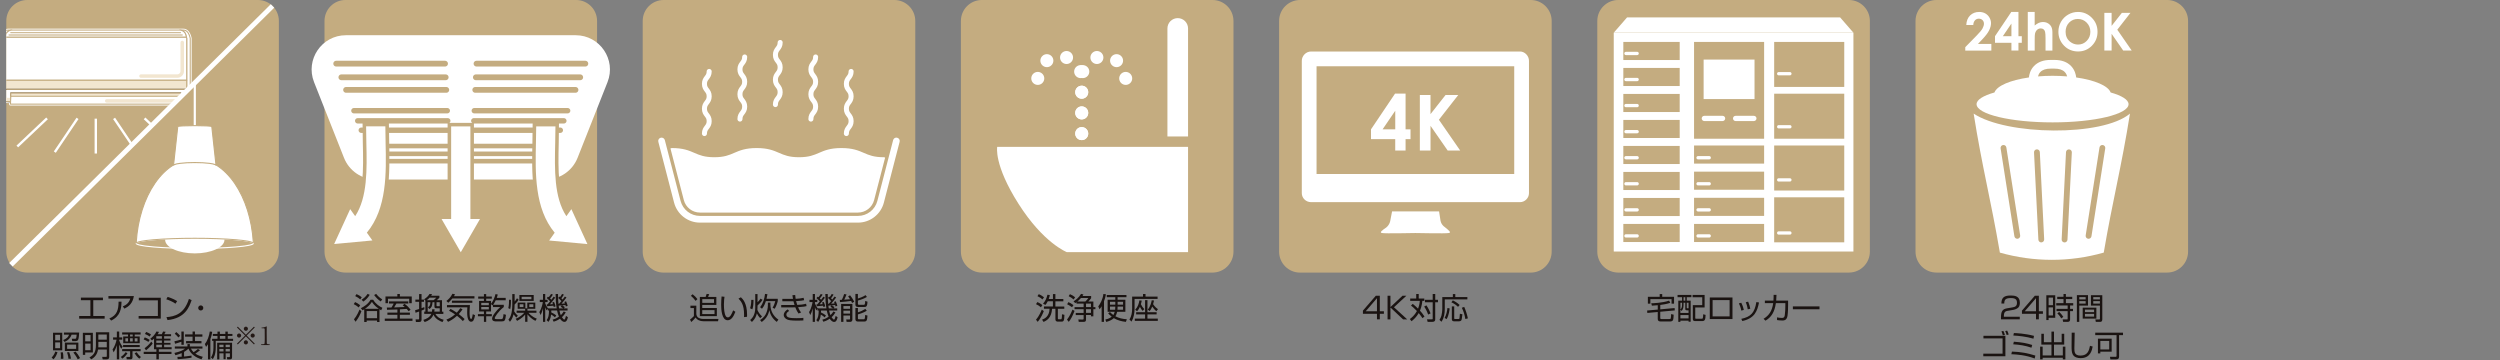 <?xml version="1.0" encoding="UTF-8"?><svg xmlns="http://www.w3.org/2000/svg" xmlns:xlink="http://www.w3.org/1999/xlink" width="1000" height="144" viewBox="0 0 1000 144"><rect x="0" y="0" width="1000" height="144" fill="#808080" stroke="none"/>><defs><clipPath id="clippath"><path d="M109.01,2.38C107.5,.91,105.43,0,103.16,0H10.9C6.27,0,2.51,3.76,2.51,8.39V100.65c0,1.99,.69,3.82,1.85,5.26L109.01,2.38Z" style="fill:none;"/></clipPath></defs><g id="_レイアウト"><g><path d="M41.18,119.04v1.04h-3.87v6.32h4.55v1.06h-10.19v-1.06h4.49v-6.32h-3.8v-1.04h8.84Z" style="fill:#1a1311;"/><path d="M53.55,118.43c-.48,2.97-2.09,4.19-3.75,5.03l-.7-.89c1.44-.6,2.48-1.4,3.01-3.12h-8.74v-1.02h10.18Zm-9.8,8.95c3.12-1.3,3.65-3.56,3.68-6.71h1.18c-.07,2.67-.35,5.71-4.15,7.57l-.71-.86Z" style="fill:#1a1311;"/><path d="M64.31,119.09v8.35h-8.86v-1.04h7.7v-6.26h-7.63v-1.04h8.79Z" style="fill:#1a1311;"/><path d="M70.19,121.48c-.98-.77-2.81-1.51-3.68-1.76l.54-.96c.2,.06,2.17,.62,3.81,1.68l-.67,1.04Zm-3.62,5.37c3.38-.24,7.12-1.27,9-7.29l1.08,.48c-.96,2.76-2.52,7.24-9.65,8l-.42-1.19Z" style="fill:#1a1311;"/><path d="M81.32,123.18c0,.58-.47,1.02-1.02,1.02s-1.02-.46-1.02-1.02,.46-1.02,1.02-1.02,1.02,.44,1.02,1.02Z" style="fill:#1a1311;"/><path d="M20.65,143.01c.59-.61,1.12-1.31,1.46-2.4l.89,.28c-.4,1.2-.85,2.06-1.61,2.84l-.74-.72Zm4.25-9.92v7.05h-3.69v-7.05h3.69Zm-.88,.84h-1.94v2.21h1.94v-2.21Zm0,3.03h-1.94v2.31h1.94v-2.31Zm.29,6.57c.04-.29,.06-.49,.06-.96,0-.22,0-.82-.11-1.64h.9c.11,.65,.19,1.44,.19,2.1,0,.22-.01,.36-.02,.5h-1.02Zm1.28-10.52h6.08c-.02,.54-.13,2.47-.46,2.99-.22,.32-.59,.44-.94,.44h-1.37l-.18-.95,1.32,.02c.28,0,.4-.14,.43-.26,.08-.26,.14-.74,.19-1.38h-2.04c-.42,1.32-1.43,2.34-2.81,2.91l-.53-.78c1.64-.61,2.1-1.44,2.34-2.14h-2.05v-.86Zm5.76,7.39h-5.41v-3.36h5.41v3.36Zm-3.95,3.13c-.12-1.19-.47-2.23-.58-2.58l.86-.1c.35,.88,.61,1.83,.74,2.61l-1.03,.06Zm3.05-5.68h-3.6v1.71h3.6v-1.71Zm.64,5.89c-.49-1.08-1.39-2.29-1.75-2.74l.89-.38c.6,.66,1.38,1.77,1.79,2.6l-.92,.52Z" style="fill:#1a1311;"/><path d="M37.15,140.99h-3.07v.96h-.94v-8.84h4.01v7.88Zm-.92-6.97h-2.15v2.51h2.15v-2.51Zm0,3.41h-2.15v2.64h2.15v-2.64Zm2.99,2.41c-.2,1.15-.72,2.76-2.72,3.91l-.71-.78c1.86-1.03,2.57-2.33,2.57-4.94v-5.12h5.33v9.83c0,.67-.3,1.01-1.04,1.01h-1.57l-.22-1h1.5c.24,.01,.36-.01,.36-.34v-2.58h-3.49Zm3.49-3.09h-3.37v1.3c0,.12,0,.49-.02,.89h3.39v-2.18Zm0-2.93h-3.37v2.04h3.37v-2.04Z" style="fill:#1a1311;"/><path d="M48.51,139.51c-.28-.43-.5-.84-.83-1.69v5.92h-.95v-5.64c-.49,1.57-.95,2.32-1.28,2.84l-.44-1.12c.82-1.18,1.33-2.53,1.62-3.95h-1.4v-.9h1.51v-2.36h.95v2.36h1.2v.9h-1.2v.3c.55,1.55,1.1,2.18,1.36,2.47l-.53,.85Zm-.18,3.26c.85-.56,1.56-1.31,1.88-1.88l.79,.37c-.55,.98-1.4,1.74-2.07,2.2l-.6-.68Zm7.92-9.81v.84h-2.36v.78h2v2.7h-6.61v-2.7h1.93v-.78h-2.35v-.84h7.39Zm0,6.66v.86h-3.25v2.43c0,.22,0,.83-.83,.83h-1.49l-.13-.97,1.19,.02c.31,.01,.31-.2,.31-.3v-2.01h-3.19v-.86h7.39Zm-.36-1.63v.83h-6.66v-.83h6.66Zm-4.68-2.67h-1.06v1.26h1.06v-1.26Zm1.88-1.51h-1.07v.78h1.07v-.78Zm0,1.51h-1.07v1.26h1.07v-1.26Zm1.57,5.58c.31,.47,.97,1.32,1.72,1.91l-.67,.68c-1.02-.8-1.68-1.88-1.87-2.19l.83-.4Zm.35-5.58h-1.13v1.26h1.13v-1.26Z" style="fill:#1a1311;"/><path d="M59.38,136.76c-.68-.46-1.35-.76-1.92-.98l.44-.83c.53,.19,1.24,.49,1.99,1.01l-.52,.8Zm5.35-3.07c.14-.26,.38-.79,.49-1.08l1.04,.11c-.16,.35-.34,.68-.53,.97h2.7v.79h-2.78v.98h2.55v.74h-2.55v.94h2.55v.73h-2.55v1.02h3v.82h-5.12v1.01h5.06v.89h-5.06v2.11h-.98v-2.11h-5.07v-.89h5.07v-1.01h-.94v-4.25c-.34,.31-.58,.5-.83,.71l-.67-.68c.66-.5,1.86-1.51,2.44-2.88l1.03,.13c-.11,.25-.18,.46-.5,.95h1.66Zm-3.66,3.72c-.49,.72-1.59,1.91-2.65,2.71l-.59-.8c.49-.38,1.71-1.37,2.7-2.67l.54,.77Zm-1.19-2.79c-.62-.44-1.07-.68-1.9-1.03l.49-.82c.76,.29,1.3,.58,1.92,1l-.52,.85Zm4.88-.13h-2.24v.98h2.24v-.98Zm0,1.73h-2.24v.94h2.24v-.94Zm0,1.67h-2.24v1.02h2.24v-1.02Z" style="fill:#1a1311;"/><path d="M80.6,143.72c-2.28-.67-4.32-2.09-5.23-4.27-.2,.22-.71,.71-1.75,1.31v1.85c.19-.01,1.34-.11,2.99-.37v.85c-1.99,.31-3.06,.42-5.53,.6l-.13-.94c.54-.01,.95-.02,1.72-.07v-1.44c-1.13,.49-1.97,.72-2.51,.85l-.4-.92c2.29-.52,3.26-.97,4.27-1.73h-4.11v-.85h5.06v-.95h.96v.95h5.04v.85h-4.64c.43,.74,.82,1.16,1.1,1.45,.68-.43,1.13-.79,1.73-1.3l.85,.5c-.54,.48-1.63,1.21-1.88,1.38,1.09,.76,2.53,1.14,2.97,1.26l-.5,.98Zm-8.04-11.11h.95v5.3h-.95v-1.21c-.85,.32-2.05,.67-2.54,.8l-.25-.98c.85-.17,2.29-.58,2.79-.74v-3.17Zm-1.18,2.39c-.61-.79-1.21-1.27-1.48-1.49l.59-.7c.67,.53,1.01,.85,1.56,1.5l-.67,.68Zm6.61-2.39v1.15h2.97v.9h-2.97v1.77h2.6v.89h-6.16v-.89h2.6v-1.77h-3v-.9h3v-1.15h.96Z" style="fill:#1a1311;"/><path d="M84.15,143.75h-.96v-6.06c-.37,.61-.53,.78-.77,1.05l-.49-1.15c1.09-1.21,1.75-3.38,1.98-4.99l.97,.12c-.06,.47-.18,1.39-.73,2.91v8.11Zm3.8-11.12v.95h2.19v-.95h.97v.95h1.86v.8h-1.86v1.14h2.13v.82h-6.94v2.61c0,2.97-.86,4.26-1.19,4.73l-.73-.72c.6-.85,1-1.99,1-3.93v-2.69h-.54v-.82h2.15v-1.14h-1.85v-.8h1.85v-.95h.96Zm4.88,10.27c0,.54-.22,.85-.91,.85h-1.03l-.14-.9h.85c.18,.01,.36,.02,.36-.32v-1.21h-1.7v2.36h-.84v-2.36h-1.67v2.43h-.88v-6.66h5.96v5.8Zm-3.42-5.01h-1.67v.97h1.67v-.97Zm0,1.69h-1.67v1.01h1.67v-1.01Zm.73-5.19h-2.19v1.14h2.19v-1.14Zm1.8,3.5h-1.69v.97h1.69v-.97Zm0,1.69h-1.69v1.01h1.69v-1.01Z" style="fill:#1a1311;"/></g><g><path d="M287.39,127.56l-.18,.94h-5.86c-.66,0-1.3-.13-1.88-.41-.73-.35-1.03-.8-1.24-1.09-.47,.65-1.18,1.35-1.72,1.81l-.5-.98c.4-.3,1.16-.94,1.55-1.39v-3.21h-1.39v-.95h2.36v3.37c.1,.72,.4,1.26,1.02,1.55,.4,.18,1.01,.37,1.63,.37h6.21Zm-9.15-7.21c-.64-.86-1.07-1.32-1.88-2.03l.68-.62c.73,.54,1.52,1.35,1.94,1.95l-.74,.7Zm4.01-1.57c.13-.3,.29-.85,.41-1.22l1.04,.12c-.11,.28-.37,.92-.48,1.1h3.32v3.2h-5.64v1.21h5.84v3.27h-6.8v-7.69h2.3Zm3.36,.88h-4.7v1.49h4.7v-1.49Zm.2,4.39h-4.91v1.57h4.91v-1.57Z" style="fill:#1a1311;"/><path d="M289.8,118.71c-.08,.58-.23,1.57-.23,3.03,0,1.82,.14,3.75,.79,4.79,.12,.2,.42,.42,.8,.42,.9,0,1.57-1.42,2.1-2.81l.89,.58c-.73,1.96-1.7,3.38-3.09,3.38-2.35,0-2.6-4.22-2.6-6.21,0-1.24,.1-2.48,.17-3.3l1.18,.12Zm7.81,8.13c.01-.28,.02-.55,.02-.94,0-4.07-1.18-5.33-2.23-6.46l.96-.53c.71,.66,2.47,2.29,2.47,7.04,0,.32-.01,.54-.02,.77l-1.2,.12Z" style="fill:#1a1311;"/><path d="M300.04,123.31c.47-1.31,.47-3.11,.47-3.37l.89,.02c.01,1.37-.08,2.79-.47,3.78l-.89-.43Zm.01,4.69c.61-.52,2.05-1.76,2.05-4.91v-5.46h.91v3.27c.64-.62,.74-.78,1.19-1.45l.82,.47c-.58,.92-1.5,1.82-2,2.27,.01,.65,0,1.13-.06,1.78,.42,.98,1.04,1.87,1.85,2.58l-.73,.72c-.6-.67-.96-1.14-1.34-1.92-.29,1.14-.67,2.21-1.97,3.44l-.71-.79Zm3.98,.02c.48-.31,1.62-1.07,2.24-2.3,.59-1.15,.88-2.34,.88-3.62v-1.07h1.01v.85c0,2.4,1.19,4.65,3.2,5.96l-.65,.92c-1.8-1.34-2.55-2.89-3.01-4.68-.32,2.22-1.77,3.84-3,4.72l-.67-.79Zm.01-5.16c1.19-1.45,1.79-3.5,1.97-5.29l.97,.1c-.07,.43-.17,1.01-.37,1.86h4.5v.92c-.2,.88-.66,2.17-1.24,3.06l-.84-.44c.52-.76,.92-1.9,1.09-2.62h-3.78c-.2,.65-.62,1.96-1.54,3.05l-.77-.64Z" style="fill:#1a1311;"/><path d="M318.08,118.02c.02,.4,.05,.79,.17,1.51,1.13-.07,2.07-.13,3.2-.41l.19,.96c-.7,.16-1.18,.25-3.21,.37,.07,.29,.24,.91,.46,1.51,1.19-.04,2.39-.16,3.54-.47l.2,.96c-.42,.11-1.18,.3-3.39,.43,.55,1.33,.97,1.82,1.21,2.11l-1.04,.43c-.29-.42-.73-1.07-1.28-2.48-.58,.02-1.27,.02-1.86,.02h-3.79v-.97l3.83,.02c.86,0,.89,0,1.5-.01-.01-.04-.19-.58-.43-1.5-.19,0-1.03,.02-1.2,.02h-3.25v-.96h3.2c.3,.01,.49,.01,1.06,0-.13-.68-.17-1.06-.22-1.48l1.13-.08Zm-2.43,6.39c-.34,.18-1.1,.61-1.1,1.44,0,1.26,1.56,1.42,4.13,1.42,1.51,0,2.17-.07,2.67-.13v1.04c-.59,.05-1.08,.07-2.24,.07-2.91,0-3.6-.22-4.1-.4-.79-.29-1.51-.98-1.51-1.83,0-.97,.65-1.76,1.61-2.28l.55,.67Z" style="fill:#1a1311;"/><path d="M331.67,118.62c.14,.12,.18,.16,.24,.2,.52-.74,.66-1.01,.79-1.25l.73,.29c-.35,.6-.83,1.22-1.01,1.45,.13,.13,.36,.36,.49,.52,.68-.89,.74-.97,.9-1.21l.65,.35c-.59,.83-1.1,1.49-2,2.51,.95-.06,1.01-.06,1.39-.1-.08-.26-.14-.41-.23-.61l.68-.26c.36,.77,.58,1.58,.64,1.79l-.74,.31c-.06-.31-.1-.43-.14-.6-.26,.04-1.25,.13-1.34,.14,.07,.04,.71,.4,1.09,.68l-.43,.53h1.51v.84h-3.25c.19,1.07,.44,1.58,.55,1.85,.67-.62,.88-1.02,1.16-1.47l.83,.38c-.38,.64-.82,1.28-1.54,1.92,.41,.66,.76,.95,.94,.95,.24,0,.41-.32,.7-1.49l.77,.59c-.32,1.24-.65,1.84-1.42,1.84-.85,0-1.55-.98-1.74-1.28-1.15,.77-2.05,1.06-2.55,1.21l-.41-.83c.49-.13,1.37-.36,2.52-1.19-.4-.91-.58-1.67-.74-2.47h-2.3c0,.28-.01,.32-.02,.77,.85,.37,1.39,.72,2,1.21l-.53,.77c-.65-.65-1.4-1.05-1.54-1.13-.17,1.62-.62,2.34-1.08,2.94l-.71-.7c.73-1,.92-1.87,.95-3.86h-.49v-.72l-.46,.67c-.17-.3-.36-.65-.56-1.24v5.83h-.89v-5.45c-.29,1.39-.77,2.31-.97,2.72l-.5-1.18c1.04-1.66,1.34-3.6,1.4-4.01h-1.22v-.91h1.3v-2.33h.89v2.33h.95v.91h-.95v.54c.38,.97,.77,1.52,1.1,1.97h-.01s3.49,.01,3.49,.01c-.31-1.96-.42-3.78-.43-5.76h.96c-.01,1.85,.14,3.48,.19,3.92h.25c.3-.31,.73-.85,.91-1.07-.14-.18-.61-.72-1.26-1.26l.5-.58Zm-2.19,2.11c.41,.88,.55,1.5,.62,1.82l-.73,.26c-.05-.24-.07-.35-.12-.53-.42,.05-2.45,.2-2.55,.22l-.11-.75c.2,0,.26,0,.34-.01,.16-.17,.43-.48,1.01-1.2-.16-.17-.7-.75-1.37-1.31l.52-.56c.14,.11,.18,.13,.29,.22,.48-.56,.65-.83,.94-1.31l.73,.28c-.46,.72-.78,1.12-1.14,1.51,.19,.19,.37,.37,.52,.55,.6-.76,.73-.98,.91-1.26l.64,.41c-.6,.84-1.63,2.12-2.11,2.65,.42-.01,.72-.02,1.2-.06-.11-.35-.17-.48-.25-.66l.68-.26Zm3.12,1.43c-.44,.04-.82,.06-1.26,.1,.04,.3,.11,.78,.16,1.1h1.72c-.14-.1-.64-.42-1.04-.64l.43-.56Z" style="fill:#1a1311;"/><path d="M338.61,117.77c-.38,1-.55,1.37-.91,2.1,.38-.01,1.5-.08,2.33-.17-.37-.62-.55-.86-.77-1.15l.76-.44c.88,1.03,1.52,2.29,1.68,2.59l-.85,.48c-.13-.29-.23-.49-.41-.8-.89,.14-3.17,.37-4.44,.46l-.08-.9c.12,0,.7-.01,.82-.01,.38-.79,.72-1.56,.92-2.32l.96,.17Zm2.35,3.8v6.26c0,.79-.6,.92-.9,.92h-1.42l-.16-.97,1.26,.02c.22,0,.28-.1,.28-.25v-1.33h-2.65v2.53h-.92v-7.18h4.51Zm-.94,.86h-2.65v1.08h2.65v-1.08Zm0,1.85h-2.65v1.15h2.65v-1.15Zm3.15-4.86c.8-.24,2.18-.77,3.05-1.37l.55,.73c-1.09,.66-2.49,1.16-3.6,1.43v1.35c0,.25,.11,.36,.37,.36h1.94c.36,0,.56-.01,.6-1.54l.92,.29c-.07,1.57-.28,2.12-1.21,2.12h-2.57c-.2,0-1.06,0-1.06-.96v-4.25h1v1.82Zm0,3.77v1.75c1.28-.41,2.06-.82,2.95-1.39l.59,.76c-1.36,.85-3.31,1.39-3.54,1.45v1.52c0,.32,.08,.43,.43,.43h1.88c.38,0,.49-.05,.6-1.73l.92,.25c-.16,1.88-.25,2.39-1.39,2.39h-2.39c-.26,0-1.06,0-1.06-1.02v-4.41h1Z" style="fill:#1a1311;"/></g><g><path d="M111.55,100.65c0,4.63-3.76,8.39-8.39,8.39H10.9c-4.63,0-8.38-3.75-8.38-8.39V8.39C2.51,3.76,6.27,0,10.9,0H103.16c4.63,0,8.39,3.75,8.39,8.38V100.65Z" style="fill:#c4ac80;"/><g><rect x="77.48" y="33.22" width=".87" height="17.05" style="fill:#fff;"/><path d="M77.91,95.3c-12.94,0-23.44,.91-23.44,2.04s10.5,2.04,23.44,2.04,23.45-.91,23.45-2.04-10.5-2.04-23.45-2.04" style="fill:#c4ac80;"/><path d="M77.91,99.59c-6.27,0-12.16-.21-16.59-.6-2.16-.18-3.86-.41-5.05-.65-1.41-.29-2.01-.59-2.01-1.01s.6-.71,2.01-1.01c1.19-.24,2.89-.46,5.05-.65,4.43-.38,10.33-.59,16.59-.59s12.16,.21,16.59,.59c2.16,.19,3.87,.41,5.05,.65,1.42,.29,2.02,.59,2.02,1.01s-.6,.72-2.02,1.01c-1.18,.25-2.89,.47-5.05,.65-4.43,.39-10.32,.6-16.59,.6m-23.22-2.26c.06,.09,.67,.72,6.92,1.25,4.39,.37,10.18,.57,16.3,.57s11.91-.2,16.3-.57c6.25-.53,6.87-1.16,6.92-1.25-.06-.08-.67-.71-6.92-1.24-4.39-.37-10.18-.57-16.3-.57s-11.91,.2-16.3,.57c-6.26,.53-6.87,1.16-6.92,1.24" style="fill:#fff;"/><path d="M89.79,95.91c0,3.01-5.32,5.45-11.87,5.45s-11.87-2.44-11.87-5.45,5.32-5.45,11.87-5.45,11.87,2.44,11.87,5.45" style="fill:#fff;"/><path d="M77.91,95.3c12.95,0,23.45,.91,23.45,2.04-.51-9.49-3.29-17.95-7.49-24.05-4.19-6.1-9.8-9.82-15.96-9.82s-11.77,3.72-15.96,9.82c-4.19,6.1-6.97,14.57-7.48,24.05,0-1.12,10.5-2.04,23.44-2.04" style="fill:#fff;"/><path d="M101.14,97.35h0c-.03-.06-.48-.71-6.93-1.26-4.39-.37-10.18-.57-16.3-.57s-11.91,.2-16.3,.57c-6.44,.54-6.9,1.2-6.93,1.25h0s-.44,0-.44,0c0,0,0-.02,0-.04,.5-9.24,3.17-17.82,7.52-24.14,4.4-6.4,10.13-9.92,16.14-9.92s11.74,3.52,16.14,9.92c4.35,6.32,7.02,14.9,7.52,24.14v.04h-.43Zm-23.23-2.25c6.23,0,12.09,.21,16.52,.59,4.29,.37,5.99,.79,6.67,1.12-.56-8.96-3.19-17.25-7.41-23.39-4.32-6.28-9.92-9.73-15.78-9.73s-11.47,3.46-15.78,9.73c-4.22,6.13-6.85,14.42-7.41,23.39,.68-.34,2.38-.76,6.67-1.12,4.42-.38,10.29-.59,16.52-.59" style="fill:#c4ac80;"/><path d="M84.72,50.62c0-.2-3.05-.36-6.81-.36s-6.81,.16-6.81,.36l-1.7,15.57c0-.64,3.81-1.17,8.51-1.17s8.51,.53,8.51,1.17l-1.7-15.57Z" style="fill:#fff;"/><path d="M86.2,66.21h0c-.03-.05-.33-.38-2.49-.66-1.57-.2-3.63-.31-5.8-.31s-4.22,.11-5.8,.31c-2.16,.28-2.46,.61-2.49,.65h0s-.43-.01-.43-.01c0-.02,0-.05,0-.07l1.7-15.51c.01-.23,.3-.29,.73-.34,.35-.04,.85-.08,1.48-.12,1.29-.07,3-.11,4.82-.11s3.54,.04,4.83,.11c.63,.03,1.13,.07,1.47,.12,.43,.05,.72,.1,.73,.34l1.7,15.51s0,.05,0,.07l-.44,.02Zm-8.29-1.41c2.24,0,4.35,.12,5.96,.33,1.22,.16,1.9,.34,2.27,.51l-1.63-14.89c-.47-.12-2.72-.28-6.6-.28s-6.14,.16-6.6,.28l-1.63,14.89c.38-.17,1.05-.35,2.27-.51,1.6-.22,3.72-.33,5.96-.33" style="fill:#c4ac80;"/></g><g style="clip-path:url(#clippath);"><g><path d="M73.32,12.03H3.33c-1.34,0-2.28,1.09-2.77,3.27v20.47l.18,2.97c.38,1.81,1.56,1.94,2.8,1.94h.7l-.04,.98H72.59l-.08-.98h.6c1.24,0,2.43-.13,2.8-1.94l.19-2.97V15.3c-.49-2.18-1.43-3.27-2.77-3.27Z" style="fill:none; stroke:#fff; stroke-linecap:round; stroke-linejoin:round; stroke-width:1.12px;"/><path d="M76.09,15.3c-.49-2.18-1.43-3.27-2.77-3.27h-1.4c1.09,0,2.18,.87,2.41,1.93l.21,.94,.03,.12c.07,.07,.12,.17,.12,.28v20.47h1.4V15.3Z" style="fill:#fff;"/><path d="M76.09,15.3c-.49-2.18-1.43-3.27-2.77-3.27h-1.4c1.09,0,2.18,.87,2.41,1.93l.21,.94,.03,.12c.07,.07,.12,.17,.12,.28v20.47h1.4V15.3Z" style="fill:none; stroke:#c4ac80; stroke-linecap:round; stroke-linejoin:round; stroke-width:.42px;"/><path d="M.56,15.3v20.47H1.96V15.3c0-.11,.04-.21,.12-.28l.03-.12,.21-.94c.24-1.06,1.32-1.93,2.41-1.93h-1.4c-1.34,0-2.28,1.09-2.77,3.27" style="fill:#f0f0f0;"/><path d="M.56,15.3v20.47H1.96V15.3c0-.11,.04-.21,.12-.28l.03-.12,.21-.94c.24-1.06,1.32-1.93,2.41-1.93h-1.4c-1.34,0-2.28,1.09-2.77,3.27Z" style="fill:none; stroke:#c4ac80; stroke-linecap:round; stroke-linejoin:round; stroke-width:.42px;"/><path d="M4.33,37.24v3.34c.2,.06,.4,.09,.61,.09H71.7c.2,0,.4-.03,.61-.09v-3.34H4.33Z" style="fill:none; stroke:#1a1311; stroke-linecap:round; stroke-linejoin:round; stroke-width:.42px;"/><path d="M2.31,13.96l-.21,.94H74.54l-.21-.94c-.23-1.06-1.32-1.93-2.41-1.93H4.72c-1.09,0-2.18,.87-2.41,1.93" style="fill:#fff;"/><path d="M2.31,13.96l-.21,.94H74.54l-.21-.94c-.23-1.06-1.32-1.93-2.41-1.93H4.72c-1.09,0-2.18,.87-2.41,1.93Z" style="fill:none; stroke:#c4ac80; stroke-linecap:round; stroke-linejoin:round; stroke-width:.42px;"/><path d="M74.57,15.02l-.03-.11H2.1l-.03,.11c-.07,.07-.11,.17-.11,.28v16.81H74.69V15.3c0-.11-.05-.21-.12-.28" style="fill:#fff;"/><path d="M74.57,15.02l-.03-.11H2.1l-.03,.11c-.07,.07-.11,.17-.11,.28v16.81H74.69V15.3c0-.11-.05-.21-.12-.28Z" style="fill:none; stroke:#c4ac80; stroke-linecap:round; stroke-linejoin:round; stroke-width:.42px;"/><polygon points="1.96 35.76 1.96 35.76 74.69 35.76 74.69 32.11 1.96 32.11 1.96 35.76" style="fill:#f2e6d0;"/><polygon points="1.96 35.76 1.96 35.76 74.69 35.76 74.69 32.11 1.96 32.11 1.96 35.76" style="fill:none; stroke:#c4ac80; stroke-linecap:round; stroke-linejoin:round; stroke-width:.42px;"/><path d="M74.69,35.76H.56l.18,2.97c.38,1.81,1.56,1.94,2.8,1.94h.79v-3.44H72.31v3.44h.79c1.24,0,2.43-.13,2.8-1.94l.19-2.97h-1.4Z" style="fill:#fff;"/><path d="M74.69,35.76H.56l.18,2.97c.38,1.81,1.56,1.94,2.8,1.94h.79v-3.44H72.31v3.44h.79c1.24,0,2.43-.13,2.8-1.94l.19-2.97h-1.4Z" style="fill:none; stroke:#1a1311; stroke-linecap:round; stroke-linejoin:round; stroke-width:.42px;"/><path d="M75.9,37.2c-.37,1.82-1.55,1.94-2.8,1.94h-.79v1.54h.79c1.24,0,2.43-.13,2.8-1.94l.19-2.97h-.1l-.09,1.43Z" style="fill:#cecfcf;"/><path d="M.74,37.2l-.09-1.43h-.1l.18,2.97c.37,1.81,1.56,1.94,2.8,1.94h.79v-1.54h-.79c-1.24,0-2.42-.13-2.8-1.94" style="fill:#f2e6d0;"/><path d="M74.69,35.76H.56l.18,2.97c.38,1.81,1.56,1.94,2.8,1.94h.79v-3.44H72.31v3.44h.79c1.24,0,2.43-.13,2.8-1.94l.19-2.97h-1.4Z" style="fill:none; stroke:#c4ac80; stroke-linecap:round; stroke-linejoin:round; stroke-width:.42px;"/><rect x="4.33" y="37.24" width="67.98" height="3.44" style="fill:#f2e6d0;"/><rect x="4.33" y="37.24" width="67.98" height="3.44" style="fill:none; stroke:#c4ac80; stroke-linecap:round; stroke-linejoin:round; stroke-width:.42px;"/><polygon points="4.33 38.5 4.19 41.66 72.59 41.66 72.31 38.5 4.33 38.5" style="fill:#fff;"/><polygon points="4.33 38.5 4.19 41.66 72.59 41.66 72.31 38.5 4.33 38.5" style="fill:none; stroke:#c4ac80; stroke-linecap:round; stroke-linejoin:round; stroke-width:.42px;"/><line x1="38.32" y1="47.47" x2="38.32" y2="61.41" style="fill:none; stroke:#fff; stroke-width:.96px;"/><line x1="4.3" y1="13.08" x2="72.21" y2="13.08" style="fill:none; stroke:#c4ac80; stroke-linecap:round; stroke-linejoin:round; stroke-width:.42px;"/><line x1="3.6" y1="13.99" x2="72.9" y2="13.99" style="fill:none; stroke:#c4ac80; stroke-linecap:round; stroke-linejoin:round; stroke-width:.42px;"/><path d="M56.4,30.43h14.52c1.09,0,1.98-.89,1.98-1.98v-11.45" style="fill:none; stroke:#f2e6d0; stroke-linecap:round; stroke-linejoin:round; stroke-width:1.4px;"/><line x1="42.69" y1="40.36" x2="70.66" y2="40.36" style="fill:none; stroke:#f2e6d0; stroke-linecap:round; stroke-linejoin:round; stroke-width:1.4px;"/><line x1="18.81" y1="47.35" x2="6.92" y2="58.59" style="fill:none; stroke:#fff; stroke-width:.96px;"/><line x1="31.01" y1="47.35" x2="21.92" y2="60.85" style="fill:none; stroke:#fff; stroke-width:.96px;"/><line x1="45.63" y1="47.35" x2="54.72" y2="60.85" style="fill:none; stroke:#fff; stroke-width:.96px;"/><line x1="57.83" y1="47.35" x2="69.72" y2="58.59" style="fill:none; stroke:#fff; stroke-width:.96px;"/></g></g><line x1="4.37" y1="105.91" x2="109.01" y2="2.38" style="fill:none; stroke:#fff; stroke-miterlimit:10; stroke-width:1.96px;"/></g><g><path d="M95.11,137.78l-.32-.32,3.25-3.24-3.25-3.24,.32-.32,3.24,3.25,3.24-3.25,.32,.32-3.25,3.24,3.25,3.24-.32,.32-3.24-3.25-3.24,3.25Zm1.35-3.56c0,.45-.37,.83-.83,.83s-.84-.37-.84-.83,.38-.83,.84-.83,.83,.38,.83,.83Zm2.72-2.72c0,.44-.36,.83-.83,.83s-.83-.38-.83-.83,.38-.84,.83-.84,.83,.38,.83,.84Zm0,5.44c0,.45-.36,.84-.83,.84s-.83-.38-.83-.84,.38-.83,.83-.83,.83,.38,.83,.83Zm2.73-2.72c0,.45-.37,.83-.84,.83s-.83-.37-.83-.83,.38-.83,.83-.83,.84,.38,.84,.83Z" style="fill:#231815;"/><path d="M104.63,138.02c-.22,0-.23-.13-.23-.16,0-.16,.15-.16,.51-.16,.54,0,.8-.03,.92-.31,.07-.17,.07-1.93,.07-2.28,0-.48-.02-2.81-.02-3.34,0-.47-.14-.47-.98-.47-.24,0-.34,0-.34-.13s.1-.14,.41-.16c.24-.01,.74-.11,1.13-.25,.07-.02,.41-.22,.49-.22,.11,0,.11,.03,.11,.48,0,.27-.02,1.56-.02,1.86,0,.46,.01,4.3,.04,4.41,.07,.29,.21,.41,.95,.41,.09,0,.24,0,.24,.18,0,.14-.16,.14-.25,.14h-3.03Z" style="fill:#231815;"/></g><g><path d="M366.11,100.65c0,4.63-3.76,8.39-8.39,8.39h-92.26c-4.63,0-8.38-3.75-8.38-8.39V8.39C257.08,3.75,260.83,0,265.46,0h92.26c4.63,0,8.39,3.75,8.39,8.38V100.65Z" style="fill:#c4ac80;"/><g><g><path d="M354.81,64.19c0-.72-.58-1.3-1.3-1.3-3.97,0-5.91-.84-7.96-1.73-2.2-.95-4.48-1.94-8.99-1.94s-6.78,.99-8.99,1.94c-2.05,.89-3.99,1.73-7.96,1.73s-5.9-.84-7.96-1.73c-2.2-.95-4.48-1.94-8.99-1.94s-6.78,.99-8.99,1.94c-2.05,.89-3.99,1.73-7.95,1.73s-5.9-.84-7.95-1.73c-2.2-.95-4.48-1.94-8.98-1.94-.25,0-.49,.08-.69,.2-.51,.19-.81,.72-.67,1.26l5.05,19.44c.98,3.79,4.4,6.43,8.31,6.43h61.57c3.91,0,7.33-2.64,8.31-6.43l3.99-15.36c.09-.17,.14-.37,.14-.58Z" style="fill:#fff;"/><g><path d="M280,89.74c-5.19,0-9.72-3.51-11.02-8.53l-6.3-24.31c-.14-.52-.06-1.06,.21-1.52s.71-.79,1.23-.93c.17-.04,.34-.06,.51-.06,.92,0,1.72,.62,1.95,1.51l6.3,24.31c.84,3.25,3.77,5.51,7.12,5.51h63.18c3.35,0,6.28-2.27,7.12-5.51l6.3-24.31c.23-.89,1.03-1.51,1.94-1.51,.17,0,.35,.02,.51,.07,1.07,.28,1.72,1.38,1.44,2.45l-6.3,24.31c-1.3,5.02-5.83,8.53-11.02,8.53h-63.18Z" style="fill:#fff;"/><path d="M358.55,55.05c.11,0,.23,.01,.34,.04,.72,.19,1.15,.92,.96,1.63l-6.3,24.31c-1.22,4.72-5.49,8.02-10.37,8.02h-63.18c-4.88,0-9.14-3.3-10.37-8.02l-6.3-24.31c-.19-.72,.24-1.45,.96-1.63,.11-.03,.23-.04,.34-.04,.6,0,1.14,.4,1.3,1l6.3,24.31c.92,3.54,4.11,6.01,7.77,6.01h63.18c3.66,0,6.85-2.47,7.77-6.01l6.3-24.31c.16-.6,.7-1.01,1.29-1.01m0-1.34h0c-1.22,0-2.29,.83-2.59,2.01l-6.3,24.31c-.76,2.95-3.43,5.01-6.47,5.01h-63.18c-3.05,0-5.71-2.06-6.47-5.01l-6.3-24.31c-.31-1.18-1.38-2.01-2.6-2.01-.23,0-.45,.03-.67,.08-1.43,.37-2.3,1.84-1.93,3.27l6.3,24.31c1.38,5.32,6.17,9.03,11.67,9.03h63.18c5.49,0,10.29-3.71,11.67-9.03l6.3-24.31c.37-1.43-.49-2.9-1.92-3.27-.22-.06-.45-.09-.68-.09h0Z" style="fill:#c4ac80;"/></g></g><g><path d="M281.78,53.42c0-2.48,1.89-2.48,1.89-4.97s-1.89-2.48-1.89-4.96,1.89-2.48,1.89-4.97-1.89-2.49-1.89-4.97,1.89-2.49,1.89-4.97" style="fill:none; stroke:#fff; stroke-linecap:round; stroke-linejoin:round; stroke-width:2.01px;"/><path d="M295.98,47.63c0-2.48,1.89-2.48,1.89-4.97s-1.89-2.48-1.89-4.96,1.89-2.48,1.89-4.97-1.89-2.49-1.89-4.97,1.89-2.49,1.89-4.97" style="fill:none; stroke:#fff; stroke-linecap:round; stroke-linejoin:round; stroke-width:2.01px;"/><path d="M310.17,41.83c0-2.48,1.89-2.48,1.89-4.97s-1.89-2.48-1.89-4.96,1.89-2.48,1.89-4.97-1.89-2.49-1.89-4.97,1.89-2.49,1.89-4.97" style="fill:none; stroke:#fff; stroke-linecap:round; stroke-linejoin:round; stroke-width:2.01px;"/><path d="M324.36,47.63c0-2.48,1.89-2.48,1.89-4.97s-1.89-2.48-1.89-4.96,1.89-2.48,1.89-4.97-1.89-2.49-1.89-4.97,1.89-2.49,1.89-4.97" style="fill:none; stroke:#fff; stroke-linecap:round; stroke-linejoin:round; stroke-width:2.01px;"/><path d="M338.55,53.42c0-2.48,1.89-2.48,1.89-4.97s-1.89-2.48-1.89-4.96,1.89-2.48,1.89-4.97-1.89-2.49-1.89-4.97,1.89-2.49,1.89-4.97" style="fill:none; stroke:#fff; stroke-linecap:round; stroke-linejoin:round; stroke-width:2.01px;"/></g></g></g><g><path d="M143.48,122.98c-.68-.58-1.15-.9-1.98-1.32l.53-.84c.74,.34,1.31,.67,2.05,1.27l-.6,.89Zm-1.89,4.75c1.25-1.49,1.98-3.32,2.21-3.9l.77,.64c-.47,1.31-1.15,2.72-2.33,4.23l-.65-.97Zm2.51-7.96c-.58-.53-1.1-.9-2.02-1.33l.53-.8c.78,.31,1.52,.78,2.1,1.27l-.61,.86Zm.25,3.5c1.08-.54,2.88-1.57,3.89-3.38h1.03c1,1.73,2.59,2.73,3.69,3.23l-.5,1c-.25-.14-.36-.22-.66-.41v5.08h-.97v-.59h-4.16v.59h-.98v-5.07c-.19,.12-.35,.22-.67,.4l-.66-.84Zm.28-3.39c.52-.32,1.58-1.02,2.42-2.33l.84,.38c-.82,1.42-1.85,2.21-2.58,2.71l-.68-.77Zm6.91,3.65c-1.8-1.22-2.49-2.35-2.76-2.8-.84,1.37-2.06,2.29-2.81,2.8h5.56Zm-.71,.91h-4.16v2.85h4.16v-2.85Zm-.36-6.88c.54,.7,1.37,1.56,2.43,2.19l-.61,.83c-1.06-.73-1.76-1.4-2.64-2.57l.82-.46Z" style="fill:#1a1311;"/><path d="M159.94,125.05h4.02v.88h-4.02v1.51h5.05v.9h-11.08v-.9h5.04v-1.51h-3.99v-.88h3.99v-1.26c-.66,.01-3.55,.12-4.14,.13l-.08-.9c.13,.01,1.62-.02,1.86-.02,.6-.95,.73-1.25,.89-1.6h-1.91v-.85h7.76v.85h-4.76c-.43,.78-.48,.86-.92,1.57,1.83-.04,2.24-.05,4.26-.17-.36-.32-.6-.5-.84-.68l.76-.59c1.15,.8,1.99,1.79,2.4,2.32l-.78,.65c-.19-.26-.31-.43-.76-.94-.36,.02-2.63,.16-2.73,.17v1.32Zm.01-7.44v.97h4.75v2.71h-1.02v-1.8h-8.49v1.8h-1v-2.71h4.75v-.97h1.01Z" style="fill:#1a1311;"/><path d="M169.78,123.73c-.33,.16-.65,.3-1.16,.5v3.59c0,.56-.16,.98-.98,.98h-1.28l-.13-1.03h1.06c.32,.01,.36-.1,.36-.32v-2.84c-.71,.26-1.06,.37-1.44,.49l-.16-1.02c.36-.08,.56-.14,1.59-.47v-2.89h-1.49v-.89h1.49v-2.19h.98v2.19h.98v.89h-.98v2.55c.48-.18,.82-.32,1.1-.44l.06,.9Zm-.46,4.23c.95-.3,2.6-.92,3.2-2.4h-2.83v-.91h.47v-4.41l-.53-.53c1.03-.68,1.62-1.23,2.18-2.13l1.03,.1c-.11,.21-.18,.32-.36,.6h3.27v.82c-.36,.41-.86,.83-1.06,.98h2.11v4.58h.54v.91h-3.2c.7,1.2,1.7,1.89,3.35,2.35l-.5,.91c-.94-.35-2.77-1.14-3.62-2.96-.68,1.66-2.03,2.46-3.51,2.96l-.54-.86Zm2.52-8.9c-.46,.49-.61,.64-1.12,1.01h2.71c.41-.31,.74-.61,1.08-1.01h-2.67Zm2.01,4.64c-.04,.34-.06,.6-.13,.95h2.17v-1.34h-1.4c-.49,0-.71-.17-.71-.67v-1.75h-.78c-.06,1.68-.52,2.27-1.27,2.72l-.53-.71c.73-.48,.92-.91,.97-2.01h-1.09v3.77h1.7c.07-.35,.1-.63,.11-.98l.96,.04Zm2.04-2.82h-1.28v1.36c0,.2,.11,.24,.35,.24h.94v-1.6Z" style="fill:#1a1311;"/><path d="M189.78,118.48v.9h-8.84c-.6,.78-1.18,1.32-1.64,1.73l-.74-.73c.78-.6,1.71-1.44,2.42-2.88l1.05,.23c-.17,.3-.28,.48-.46,.76h8.2Zm-9.58,5.08c.43,.21,1.15,.56,2.52,1.5,.74-.78,1.13-1.39,1.38-1.79l.91,.44c-.23,.35-.64,1.01-1.5,1.92,1.15,.86,1.86,1.54,2.34,1.99l-.71,.82c-.41-.43-1.13-1.2-2.33-2.12-1.69,1.55-3.11,2.19-3.59,2.41l-.66-.91c.55-.2,1.94-.73,3.45-2.07-1.01-.71-1.82-1.14-2.39-1.44l.56-.74Zm7.77-1.52c-.12,1.59-.14,2.66-.14,3.03,0,.59,0,2.53,.64,2.53,.35,0,.58-1.54,.64-1.94l.91,.44c-.34,1.73-.68,2.59-1.58,2.59-1.57,0-1.57-3.03-1.57-3.77,0-1.2,.06-1.71,.08-1.99h-8.16v-.9h9.19Zm.97-.91h-8.17v-.85h8.17v.85Z" style="fill:#1a1311;"/><path d="M199.13,117.81c-.12,.44-.23,.83-.42,1.33h3.57v.96h-3.98c-.48,1.03-.82,1.51-1.04,1.81h4.26v.9c-2.33,1.86-3.63,4.02-3.63,4.44,0,.37,.42,.4,.76,.4h1.77c.55,0,.82,0,1-2.01l.97,.28c-.28,2.46-.5,2.65-1.92,2.65h-1.84c-.68,0-1.79,0-1.79-1.16,0-1.07,1.81-3.31,3.24-4.57h-2.89v-.82s-.05,.07-.12,.16l-.66-.52v2.93h-1.93v1.06h2.25v.86h-2.25v2.25h-.91v-2.25h-2.4v-.86h2.4v-1.06h-1.94v-4.21h1.94v-.92h-2.29v-.84h2.29v-.98h.91v.98h2.25v.84h-2.25v.92h1.93v1.14c.91-1.12,1.43-2.49,1.8-3.89l.92,.19Zm-3.6,3.33h-3.03v.95h3.03v-.95Zm0,1.65h-3.03v.98h3.03v-.98Z" style="fill:#1a1311;"/><path d="M203.32,123.25c.29-1.02,.31-2.86,.29-3.36l.77,.04c0,.18,.04,2.47-.29,3.71l-.77-.38Zm4.15-3.34c-.46,.72-.82,1.1-1.63,1.9,0,.96-.05,1.77-.18,2.7,.54,.95,1.22,1.54,1.47,1.76l-.6,.76c-.22-.22-.53-.54-1.1-1.31-.47,1.87-1.2,2.69-1.46,2.99l-.6-.86c.87-1.03,1.54-2.61,1.54-6.09v-4.14h.94v3.01c.11-.12,.55-.64,.95-1.33l.68,.62Zm3.44,3.43v-2.3h3.21v2.47h-3.14v.77h3.6v.84h-3.19c.22,.26,1.33,1.58,3.33,2.35l-.55,.88c-1.39-.65-2.59-1.83-3.19-2.64v3.02h-.92v-2.9c-.2,.25-1.24,1.5-3.23,2.53l-.55-.85c1.68-.62,2.96-1.85,3.42-2.39h-3.05v-.84h3.41v-.77h-2.99v-2.47h3.08v2.3h.76Zm2.57-5.35v2.38h-5.73v-2.38h5.73Zm-4.11,3.72h-1.51v1.12h1.51v-1.12Zm3.19-2.99h-3.91v.96h3.91v-.96Zm.78,2.99h-1.63v1.12h1.63v-1.12Z" style="fill:#1a1311;"/><path d="M223.8,118.62c.14,.12,.18,.16,.24,.2,.52-.74,.66-1.01,.79-1.25l.73,.29c-.35,.6-.83,1.22-1.01,1.45,.13,.13,.36,.36,.49,.52,.68-.89,.74-.97,.9-1.21l.65,.35c-.59,.83-1.1,1.49-2,2.51,.95-.06,1.01-.06,1.39-.1-.08-.26-.14-.41-.23-.61l.68-.26c.36,.77,.58,1.58,.64,1.79l-.74,.31c-.06-.31-.1-.43-.14-.6-.26,.04-1.25,.13-1.34,.14,.07,.04,.71,.39,1.09,.68l-.43,.53h1.51v.84h-3.25c.19,1.07,.44,1.58,.55,1.85,.67-.62,.87-1.02,1.16-1.48l.83,.38c-.38,.64-.82,1.28-1.54,1.92,.41,.66,.75,.95,.93,.95,.24,0,.41-.32,.7-1.49l.77,.59c-.32,1.23-.65,1.83-1.42,1.83-.85,0-1.55-.98-1.74-1.28-1.15,.77-2.05,1.06-2.55,1.21l-.41-.83c.49-.13,1.37-.36,2.52-1.19-.4-.91-.58-1.67-.74-2.47h-2.3c0,.28-.01,.32-.02,.77,.85,.37,1.39,.72,2,1.21l-.53,.77c-.65-.65-1.4-1.06-1.54-1.13-.17,1.62-.62,2.34-1.08,2.94l-.71-.7c.73-1,.92-1.87,.95-3.86h-.49v-.72l-.46,.67c-.17-.3-.36-.65-.56-1.23v5.83h-.89v-5.45c-.29,1.39-.77,2.31-.97,2.72l-.5-1.18c1.04-1.65,1.34-3.6,1.4-4h-1.22v-.91h1.29v-2.33h.89v2.33h.95v.91h-.95v.54c.38,.97,.77,1.52,1.1,1.97h-.01s3.49,.01,3.49,.01c-.31-1.96-.42-3.78-.43-5.76h.96c-.01,1.85,.14,3.48,.19,3.92h.25c.3-.31,.73-.85,.91-1.07-.14-.18-.61-.72-1.26-1.26l.5-.58Zm-2.2,2.11c.41,.88,.55,1.5,.62,1.82l-.73,.26c-.05-.24-.07-.35-.12-.53-.42,.05-2.45,.2-2.55,.22l-.11-.76c.2,0,.26,0,.33-.01,.16-.17,.43-.48,1.01-1.2-.16-.17-.7-.76-1.37-1.31l.52-.56c.14,.11,.18,.13,.29,.22,.48-.56,.65-.83,.94-1.31l.73,.28c-.46,.72-.78,1.12-1.14,1.51,.19,.19,.37,.37,.52,.55,.6-.75,.73-.98,.91-1.26l.64,.41c-.6,.84-1.63,2.12-2.11,2.65,.42-.01,.72-.02,1.2-.06-.11-.35-.17-.48-.25-.66l.68-.26Zm3.12,1.43c-.44,.04-.82,.06-1.26,.1,.04,.3,.11,.78,.16,1.1h1.71c-.14-.1-.64-.42-1.04-.64l.43-.56Z" style="fill:#1a1311;"/></g><g><path d="M414.4,127.85c1.31-1.46,2.12-3.53,2.31-4.01l.82,.59c-.28,.73-1.12,2.79-2.46,4.31l-.67-.89Zm1.97-4.93c-.5-.47-1.29-.97-1.96-1.25l.52-.84c1.06,.41,1.82,1.06,2.02,1.21l-.58,.88Zm.61-3.15c-.5-.47-1.19-.95-2-1.31l.53-.79c.89,.32,1.79,1.01,2.1,1.26l-.62,.84Zm4.2-.16v-1.98h.98v1.98h3.18v.91h-3.18v2.08h3.56v.91h-2.57v3.78c0,.36,.07,.43,.38,.43h.76c.35,0,.49-.02,.5-2.02l.98,.23c-.06,2.33-.25,2.72-1.19,2.72h-1.36c-.4,0-1.05-.04-1.05-.98v-4.16h-1.34c-.23,3.61-2.05,4.66-3.41,5.26l-.59-.9c.96-.37,2.9-1.22,3-4.37h-2.25v-.91h3.59v-2.08h-2.06c-.38,.77-.7,1.16-.95,1.46l-.94-.49c.95-1.1,1.44-2.17,1.75-3.59l.96,.14c-.07,.36-.17,.83-.43,1.56h1.67Z" style="fill:#1a1311;"/><path d="M426.81,127.84c1.1-1.4,1.76-2.93,2.17-3.99l.85,.5c-.82,2.08-1.37,3.14-2.32,4.4l-.71-.91Zm2.01-4.94c-.86-.62-1.32-.89-1.96-1.19l.49-.86c.62,.25,1.09,.5,2.04,1.2l-.58,.85Zm.64-3.11c-.74-.62-1.27-.95-2-1.32l.52-.8c.9,.4,1.31,.62,2.06,1.24l-.58,.89Zm7-1.38v.84c-.41,.6-.6,.83-1.14,1.37h2.03v2.22h.82v.84h-.82v2.85h-.96v-.52h-1.98v1.78c0,.78-.3,.96-1.04,.96h-1.87l-.17-.98,1.71,.05c.28,.01,.41-.07,.41-.35v-1.45h-3.15v-.86h3.15v-1.48h-3.63v-.84h3.63v-1.39h-2.84v-.56c-.16,.11-.25,.18-.49,.35l-.71-.7c.83-.52,2.11-1.43,3.03-3l.94,.26c-.16,.26-.18,.3-.37,.61h3.45Zm-4.08,.8c-.58,.68-1.2,1.21-1.44,1.4h3.19c.48-.46,.82-.83,1.21-1.4h-2.96Zm4.01,2.23h-1.98v1.39h1.98v-1.39Zm0,2.23h-1.98v1.48h1.98v-1.48Z" style="fill:#1a1311;"/><path d="M441.61,128.75h-.96v-6.25c-.32,.56-.59,.91-.82,1.21l-.53-1.13c.86-1.14,1.79-2.82,2.06-5l1.01,.14c-.1,.55-.26,1.47-.77,2.76v8.26Zm8.74,0c-1.69-.19-3.37-.61-4.82-1.49-.84,.79-1.92,1.22-3.03,1.51l-.37-.95c.43-.1,1.64-.37,2.57-1.13-.74-.55-1.16-1.04-1.44-1.38l.74-.49c.26,.29,.64,.68,1.33,1.18,.11-.17,.37-.54,.56-1.28h-2.84v-4.83h3.07v-1h-3.41v-.88h7.87v.88h-3.54v1h3.11v4.83h-3.27c-.19,.85-.49,1.44-.72,1.79,1.4,.77,2.99,1.09,4.58,1.19l-.38,1.05Zm-4.23-8.04h-2.13v1.15h2.13v-1.15Zm-2.13,1.93v1.25h2.06c.06-.47,.07-.84,.07-1.25h-2.13Zm3.06,0c0,.67-.02,.96-.05,1.25h2.22v-1.25h-2.17Zm0-.78h2.17v-1.15h-2.17v1.15Z" style="fill:#1a1311;"/><path d="M458.21,117.59v1.04h4.82v.94h-9.2v3.89c0,1.78-.34,3.67-1.21,5.18l-.84-.82c.83-1.32,1.08-2.9,1.08-4.44v-4.75h4.34v-1.04h1.01Zm.77,2.45v4.85h3.67v.88h-3.67v1.67h4.14v.9h-9.2v-.9h4.11v-1.67h-3.57v-.88h3.57v-4.85h.95Zm-1.91,4.33c-.2-.23-.67-.77-1.1-1.66-.47,1.04-.88,1.5-1.13,1.79l-.77-.59c1.09-1.18,1.5-2.57,1.7-3.77l.92,.11c-.06,.34-.12,.74-.34,1.44,.41,.86,.8,1.35,1.37,1.95l-.66,.72Zm5.48,.12c-.7-.55-1.37-1.44-1.66-1.87-.42,1.04-.8,1.51-1.04,1.8l-.75-.58c1.1-1.26,1.46-3.01,1.59-3.74l.92,.11c-.07,.36-.16,.77-.37,1.47,.88,1.28,1.62,1.78,1.94,1.99l-.64,.82Z" style="fill:#1a1311;"/></g><g><path d="M551.93,118.29v6.21h1.63v1.03h-1.63v2.21h-1.14v-2.21h-5.62v-1.28l5.16-5.96h1.61Zm-1.14,.98l-4.5,5.23h4.5v-5.23Z" style="fill:#1a1311;"/><path d="M560.99,118.29h1.57l-4.98,4.61,5.3,4.85h-1.65l-5.06-4.75v4.75h-1.15v-9.45h1.15v4.52l4.82-4.52Z" style="fill:#1a1311;"/><path d="M568.97,127.27c-.23-.38-.56-.92-1.48-2.04-.91,1.61-2.11,2.65-2.88,3.27l-.67-.89c.67-.49,1.88-1.45,2.83-3.2-1.19-1.26-1.98-1.87-2.37-2.17l.7-.7c.94,.77,1.56,1.34,2.12,1.93,.25-.62,.56-1.54,.71-3.11h-3.85v-.96h2.41v-1.81h1v1.81h2.24v.96h-.78c-.24,2.16-.72,3.32-.97,3.9,.53,.56,1.27,1.44,1.82,2.37l-.83,.62Zm2.28-1.45c-.36-1.08-.92-2.23-1.58-3.2l.9-.48c.8,1.17,1.34,2.41,1.66,3.21l-.97,.47Zm2.84-5.91h1.1v1h-1.1v6.81c0,.65-.28,1.03-1.22,1.03h-1.82l-.25-1.03h1.9c.29,.01,.38,.02,.38-.26v-6.55h-3.11v-1h3.11v-2.3h1.02v2.3Z" style="fill:#1a1311;"/><path d="M582.12,117.63v1.19h4.83v.95h-9.04v3.83c0,1.8-.29,3.63-1.33,5.11l-.79-.77c.38-.61,.59-.95,.79-1.7,.2-.74,.34-2.05,.34-2.59v-4.82h4.22v-1.19h.98Zm-4.27,9.54c.68-1.24,.97-2.6,1.13-3.97l.88,.16c-.06,.6-.26,2.66-1.21,4.29l-.79-.48Zm5.35-4.43c-.78-.78-1.52-1.28-2.65-1.83l.6-.77c.74,.36,1.83,1.02,2.71,1.85l-.66,.76Zm-1.51-.19v4.74c0,.31,.12,.32,.38,.32h1.27c.34,0,.4-.11,.44-.26,.06-.2,.16-1.3,.18-1.86l1.01,.23c-.22,2.12-.35,2.28-.5,2.47-.2,.24-.6,.35-.92,.35h-1.86c-.84,0-.96-.5-.96-.89v-5.1h.96Zm4.46,5.07c-.34-1.83-.67-2.95-1.42-4.52l.96-.34c.58,1.3,1.16,3.07,1.46,4.58l-1.01,.28Z" style="fill:#1a1311;"/></g><g><path d="M620.67,100.65c0,4.63-3.76,8.39-8.39,8.39h-92.26c-4.63,0-8.38-3.75-8.38-8.39V8.39C511.64,3.75,515.39,0,520.02,0h92.26c4.63,0,8.39,3.75,8.39,8.38V100.65Z" style="fill:#c4ac80;"/><g><g><path d="M605.69,26.5h-79.07v43.1h79.07V26.5Zm5.9,50.79h0c0,1.92-1.65,3.57-3.57,3.57h-83.6c-2.06,0-3.7-1.65-3.7-3.57V24.31c0-1.93,1.65-3.71,3.7-3.71h83.6c1.92,0,3.57,1.78,3.57,3.71v52.99Z" style="fill:#fff;"/><path d="M579.47,93.21c-1.23,.27-12.49,0-13.32,0s-12.22,.27-13.31,0c-1.23-.14,0-1.1,1.65-2.2,1.51-1.23,1.65-2.88,1.65-2.88l.69-3.57h18.8l.55,3.57s.14,1.65,1.79,2.75c1.51,1.23,2.74,2.19,1.51,2.33h0Z" style="fill:#fff;"/></g><g><path d="M558.02,37.44h4.21v14.3h1.98v3.91h-1.98v4.56h-4.14v-4.56h-9.69v-3.91l9.62-14.3Zm.08,14.3v-7.44l-5.07,7.44h5.07Z" style="fill:#fff;"/><path d="M567.93,37.99h4.27v7.66l6.03-7.66h5.08l-7.75,9.91,8.51,12.3h-5.01l-6.85-9.87v9.87h-4.27v-22.21Z" style="fill:#fff;"/></g></g></g><g><path d="M774.59,0h92.26c4.63,0,8.38,3.76,8.38,8.38V100.65c0,4.63-3.76,8.38-8.38,8.38h-92.26c-4.63,0-8.38-3.76-8.38-8.38V8.39C766.2,3.76,769.96,0,774.59,0Z" style="fill:#c4ac80;"/><path d="M841.5,101.04c-13.58,3.86-27.97,3.86-41.55,0-3.57-20.98-7.08-34.08-10.49-55.6,13.08,8.73,51.48,9.31,62.53,0-3.42,21.51-6.92,34.61-10.49,55.6" style="fill:#fff;"/><path d="M835.42,95.51c-.06,0-.12,0-.18-.01-.64-.1-1.06-.7-.97-1.33l5.53-35.19c.1-.64,.7-1.07,1.33-.97,.63,.1,1.07,.69,.97,1.33l-5.52,35.19c-.1,.57-.59,.98-1.15,.98" style="fill:#c4ac80;"/><path d="M825.82,96.97h-.06c-.65-.03-1.14-.58-1.1-1.22l1.74-34.9c.04-.64,.59-1.13,1.22-1.1,.65,.03,1.15,.58,1.11,1.22l-1.74,34.9c-.04,.62-.55,1.11-1.16,1.11" style="fill:#c4ac80;"/><path d="M806.92,95.51c-.57,0-1.06-.41-1.16-.98l-5.52-35.19c-.1-.63,.33-1.23,.97-1.33,.64-.1,1.23,.33,1.33,.97l5.53,35.19c.1,.63-.34,1.23-.98,1.33-.05,0-.11,.01-.17,.01" style="fill:#c4ac80;"/><path d="M816.51,96.97c-.61,0-1.13-.48-1.16-1.11l-1.74-34.9c-.04-.64,.46-1.19,1.1-1.22,.63-.04,1.19,.46,1.22,1.1l1.74,34.9c.03,.64-.46,1.19-1.11,1.22h-.06Z" style="fill:#c4ac80;"/><path d="M844.26,36.99c-.99-2.69-6.38-4.95-13.78-6.01-.11-1.11-.54-2.98-2.04-4.56-1.56-1.63-3.79-2.45-6.65-2.45h-1.55c-2.86,0-5.09,.82-6.65,2.45-1.51,1.58-1.92,3.45-2.03,4.56-7.4,1.06-12.79,3.32-13.78,6.01-4.46,1.27-7.15,2.9-7.15,4.69,0,4.01,13.61,7.27,30.39,7.27s30.4-3.25,30.4-7.27c0-1.79-2.69-3.42-7.15-4.69m-28.12-8.19c.87-.9,2.25-1.35,4.11-1.35h1.55c1.84,0,3.23,.45,4.09,1.35,.54,.55,.82,1.21,.97,1.76-1.87-.15-3.83-.24-5.85-.24s-3.97,.09-5.83,.24c.15-.55,.42-1.21,.96-1.76" style="fill:#fff;"/><g><path d="M789.3,10.01h-2.79c.08-1.62,.59-2.9,1.53-3.83,.95-.93,2.16-1.4,3.64-1.4,.91,0,1.72,.19,2.42,.58,.7,.39,1.26,.94,1.68,1.67,.42,.73,.63,1.47,.63,2.22,0,.89-.25,1.86-.76,2.89-.51,1.03-1.44,2.25-2.79,3.66l-1.69,1.78h5.37v2.65h-10.43v-1.37l4.66-4.75c1.13-1.14,1.88-2.06,2.25-2.75s.56-1.32,.56-1.88-.19-1.06-.58-1.44c-.39-.38-.88-.57-1.49-.57s-1.13,.23-1.54,.69c-.41,.46-.63,1.08-.66,1.86Z" style="fill:#fff;"/><path d="M804.52,4.78h2.86V14.47h1.34v2.65h-1.34v3.09h-2.81v-3.09h-6.57v-2.65l6.52-9.7Zm.05,9.7v-5.05l-3.44,5.05h3.44Z" style="fill:#fff;"/><path d="M811.1,4.78h2.77v5.43c.55-.47,1.1-.82,1.65-1.06,.55-.24,1.11-.35,1.68-.35,1.11,0,2.04,.38,2.79,1.15,.65,.66,.97,1.63,.97,2.92v7.36h-2.75v-4.88c0-1.29-.06-2.16-.18-2.62-.12-.46-.33-.8-.63-1.02-.3-.23-.66-.34-1.1-.34-.57,0-1.05,.19-1.46,.56-.41,.38-.69,.89-.84,1.54-.08,.33-.12,1.1-.12,2.29v4.47h-2.77V4.78Z" style="fill:#fff;"/><path d="M831.21,4.78c2.13,0,3.96,.77,5.5,2.31,1.53,1.54,2.3,3.42,2.3,5.64s-.76,4.06-2.27,5.58c-1.51,1.52-3.35,2.28-5.51,2.28s-4.14-.78-5.63-2.34c-1.5-1.56-2.24-3.42-2.24-5.57,0-1.44,.35-2.76,1.04-3.97,.7-1.21,1.65-2.17,2.87-2.87,1.22-.71,2.53-1.06,3.94-1.06Zm-.03,2.8c-1.39,0-2.57,.48-3.52,1.45-.95,.97-1.42,2.2-1.42,3.7,0,1.67,.6,2.98,1.79,3.95,.93,.76,2,1.14,3.2,1.14,1.36,0,2.52-.49,3.47-1.47,.96-.98,1.44-2.19,1.44-3.63s-.48-2.65-1.44-3.64c-.96-.99-2.14-1.49-3.52-1.49Z" style="fill:#fff;"/><path d="M841.74,5.16h2.9v5.19l4.09-5.19h3.44l-5.26,6.72,5.77,8.34h-3.4l-4.64-6.69v6.69h-2.9V5.16Z" style="fill:#fff;"/></g></g><g><path d="M803.21,124.3c-.9,.16-1.66,.32-1.66,2.12v.28h6.36v1.04h-7.52v-.68c0-2.57,.59-3.42,2.46-3.74l2.16-.37c1.12-.19,1.78-.55,1.78-1.82s-.55-1.9-2.42-1.9c-2.09,0-2.65,.58-2.66,2.17h-1.15c.02-2.33,1.06-3.2,3.71-3.2,1.52,0,3.68,.17,3.68,2.88,0,.45-.06,1.41-.6,1.92-.44,.42-1.16,.79-1.99,.94l-2.13,.37Z" style="fill:#1a1311;"/><path d="M815.54,118.29v6.21h1.63v1.03h-1.63v2.21h-1.14v-2.21h-5.62v-1.28l5.16-5.96h1.61Zm-1.14,.98l-4.5,5.23h4.5v-5.23Z" style="fill:#1a1311;"/><path d="M822.1,118.11v9.01h-2.66v.91h-.91v-9.92h3.57Zm-.91,.92h-1.75v3.05h1.75v-3.05Zm0,3.93h-1.75v3.23h1.75v-3.23Zm7.72-3.32h-2.55v1.62h2.93v.92h-1.25v1.37h1.16v.91h-1.16v3.27c0,.26,0,1.02-1,1.02h-1.79l-.19-.98h1.69c.23,.01,.31-.01,.31-.24v-3.07h-4.46v-.91h4.46v-1.37h-4.56v-.92h2.9v-1.62h-2.51v-.91h2.51v-1.12h.95v1.12h2.55v.91Zm-4.4,7.72c-.28-.48-.66-1.09-1.58-2.01l.73-.58c.84,.75,1.39,1.57,1.67,1.98l-.82,.61Z" style="fill:#1a1311;"/><path d="M835.2,118.06v4.17h-3.49v6.51h-.96v-10.69h4.45Zm-.94,.79h-2.55v.91h2.55v-.91Zm0,1.61h-2.55v.97h2.55v-.97Zm4.29,6.98h-5.47v-4.38h5.47v4.38Zm-.91-3.59h-3.66v1.01h3.66v-1.01Zm0,1.69h-3.66v1.1h3.66v-1.1Zm3.27,2.21c0,.24,0,1-.84,1h-1.75l-.18-.96h1.48c.22,.01,.35-.02,.35-.32v-5.23h-3.6v-4.17h4.55v9.69Zm-.95-8.9h-2.66v.91h2.66v-.91Zm0,1.61h-2.66v.97h2.66v-.97Z" style="fill:#1a1311;"/><path d="M802.16,134.32v8.18h-8.84v-1.03h7.71v-6.12h-7.65v-1.03h8.78Zm-1.04-.18c-.1-.4-.29-1.04-.54-1.61l.77-.16c.31,.65,.43,.92,.6,1.61l-.83,.16Zm1.54-.12c-.13-.58-.34-1.08-.58-1.6l.79-.17c.35,.7,.48,1.1,.6,1.57l-.82,.19Z" style="fill:#1a1311;"/><path d="M813.87,143.4c-3.67-1.38-7.15-1.63-9.33-1.71l.23-1.06c3.79,.12,6.34,.67,9.37,1.6l-.26,1.17Zm-1.29-4.32c-2.48-.85-4.68-1.19-7.29-1.36l.25-1.04c3.3,.26,5.15,.59,7.34,1.31l-.3,1.09Zm.8-3.61c-2.87-.85-6.01-1.16-8.05-1.26l.23-1c.9,.04,4.37,.17,8.04,1.13l-.22,1.13Z" style="fill:#1a1311;"/><path d="M817.55,133.51v3.38h3.03v-4.25h1.02v4.25h3.07v-3.38h1.02v4.33h-4.09v4.34h3.53v-3.53h1.02v5.1h-1.02v-.65h-8.07v.65h-1.01v-5.1h1.01v3.53h3.53v-4.34h-4.05v-4.33h1.02Z" style="fill:#1a1311;"/><path d="M829.88,133.07c0,.1-.13,5.28-.13,6.27,0,1.43,.05,2.89,2.45,2.89,3,0,3.45-2.22,3.79-3.91l1.08,.29c-.28,1.44-.89,4.64-4.8,4.64-1.12,0-2.51-.26-3.17-1.46-.46-.83-.47-2.08-.47-3.51,0-.83,.07-4.46,.05-5.21h1.2Z" style="fill:#1a1311;"/><path d="M847.62,142.69c0,.71-.3,1.06-1.16,1.06h-2.3l-.18-1.03h2.27c.25,.01,.37-.07,.37-.41v-8.26h-8.53v-.98h11.11v.98h-1.57v8.65Zm-2.96-2.03h-4.53v.71h-.96v-5.9h5.49v5.19Zm-.98-4.29h-3.55v3.41h3.55v-3.41Z" style="fill:#1a1311;"/></g><g><path d="M647.31,0h92.25c4.63,0,8.39,3.76,8.39,8.39V100.64c0,4.63-3.76,8.39-8.39,8.39h-92.25c-4.63,0-8.39-3.76-8.39-8.39V8.39c0-4.63,3.76-8.39,8.39-8.39Z" style="fill:#c4ac80;"/><rect x="645.5" y="13.08" width="95.87" height="87.53" style="fill:#fff;"/><rect x="709.67" y="78.92" width="28.03" height="18.01" style="fill:#c4ac80;"/><rect x="709.67" y="16.77" width="28.03" height="18" style="fill:#c4ac80;"/><rect x="709.67" y="37.48" width="28.03" height="18.01" style="fill:#c4ac80;"/><rect x="709.67" y="58.2" width="28.03" height="18.01" style="fill:#c4ac80;"/><path d="M715.97,30.14h-4.51c-.35,0-.64-.3-.64-.66s.29-.66,.64-.66h4.51c.36,0,.65,.3,.65,.66s-.29,.66-.65,.66" style="fill:#fff;"/><path d="M715.97,51.37h-4.51c-.35,0-.64-.29-.64-.66s.29-.67,.64-.67h4.51c.36,0,.65,.3,.65,.67s-.29,.66-.65,.66" style="fill:#fff;"/><path d="M715.97,72.62h-4.51c-.35,0-.64-.29-.64-.66s.29-.66,.64-.66h4.51c.36,0,.65,.29,.65,.66s-.29,.66-.65,.66" style="fill:#fff;"/><path d="M715.97,93.85h-4.51c-.35,0-.64-.29-.64-.66s.29-.66,.64-.66h4.51c.36,0,.65,.29,.65,.66s-.29,.66-.65,.66" style="fill:#fff;"/><rect x="677.62" y="58.2" width="28.03" height="7.24" style="fill:#c4ac80;"/><rect x="677.62" y="68.66" width="28.03" height="7.24" style="fill:#c4ac80;"/><rect x="677.62" y="79.12" width="28.03" height="7.24" style="fill:#c4ac80;"/><rect x="677.62" y="89.57" width="28.03" height="7.24" style="fill:#c4ac80;"/><path d="M683.71,63.75h-4.51c-.36,0-.64-.29-.64-.66s.29-.66,.64-.66h4.51c.36,0,.64,.29,.64,.66s-.29,.66-.64,.66" style="fill:#fff;"/><path d="M683.71,74.17h-4.51c-.36,0-.64-.3-.64-.67s.29-.66,.64-.66h4.51c.36,0,.64,.29,.64,.66s-.29,.67-.64,.67" style="fill:#fff;"/><path d="M683.71,84.6h-4.51c-.36,0-.64-.3-.64-.66s.29-.66,.64-.66h4.51c.36,0,.64,.29,.64,.66s-.29,.66-.64,.66" style="fill:#fff;"/><path d="M683.71,95.02h-4.51c-.36,0-.64-.29-.64-.66s.29-.66,.64-.66h4.51c.36,0,.64,.3,.64,.66s-.29,.66-.64,.66" style="fill:#fff;"/><rect x="649.33" y="16.77" width="22.55" height="7.24" style="fill:#c4ac80;"/><rect x="649.33" y="27.17" width="22.55" height="7.24" style="fill:#c4ac80;"/><rect x="649.33" y="37.57" width="22.55" height="7.24" style="fill:#c4ac80;"/><rect x="649.33" y="47.97" width="22.55" height="7.23" style="fill:#c4ac80;"/><rect x="649.33" y="58.37" width="22.55" height="7.24" style="fill:#c4ac80;"/><rect x="649.33" y="68.77" width="22.55" height="7.24" style="fill:#c4ac80;"/><rect x="649.33" y="79.18" width="22.55" height="7.24" style="fill:#c4ac80;"/><rect x="649.33" y="89.57" width="22.55" height="7.24" style="fill:#c4ac80;"/><path d="M654.87,22.04h-4.51c-.36,0-.64-.3-.64-.66s.28-.66,.64-.66h4.51c.36,0,.65,.29,.65,.66s-.29,.66-.65,.66" style="fill:#fff;"/><path d="M654.87,32.47h-4.51c-.36,0-.64-.3-.64-.67s.28-.66,.64-.66h4.51c.36,0,.65,.29,.65,.66s-.29,.67-.65,.67" style="fill:#fff;"/><path d="M654.87,42.89h-4.51c-.36,0-.64-.29-.64-.66s.28-.66,.64-.66h4.51c.36,0,.65,.3,.65,.66s-.29,.66-.65,.66" style="fill:#fff;"/><path d="M654.87,53.32h-4.51c-.36,0-.64-.29-.64-.66s.28-.66,.64-.66h4.51c.36,0,.65,.29,.65,.66s-.29,.66-.65,.66" style="fill:#fff;"/><path d="M654.87,63.75h-4.51c-.36,0-.64-.29-.64-.66s.28-.66,.64-.66h4.51c.36,0,.65,.29,.65,.66s-.29,.66-.65,.66" style="fill:#fff;"/><path d="M654.87,74.17h-4.51c-.36,0-.64-.3-.64-.67s.28-.66,.64-.66h4.51c.36,0,.65,.29,.65,.66s-.29,.67-.65,.67" style="fill:#fff;"/><path d="M654.87,84.6h-4.51c-.36,0-.64-.3-.64-.66s.28-.66,.64-.66h4.51c.36,0,.65,.29,.65,.66s-.29,.66-.65,.66" style="fill:#fff;"/><path d="M654.87,95.02h-4.51c-.36,0-.64-.29-.64-.66s.28-.66,.64-.66h4.51c.36,0,.65,.3,.65,.66s-.29,.66-.65,.66" style="fill:#fff;"/><rect x="677.62" y="16.77" width="28.03" height="38.72" style="fill:#c4ac80;"/><path d="M701.56,48.42h-7.32c-.58,0-1.04-.47-1.04-1.05s.46-1.04,1.04-1.04h7.32c.57,0,1.04,.47,1.04,1.04s-.47,1.05-1.04,1.05" style="fill:#fff;"/><path d="M689.04,48.42h-7.32c-.58,0-1.04-.47-1.04-1.05s.46-1.04,1.04-1.04h7.32c.57,0,1.04,.47,1.04,1.04s-.47,1.05-1.04,1.05" style="fill:#fff;"/><rect x="681.45" y="23.83" width="20.36" height="15.8" style="fill:#fff;"/><polygon points="741.37 13.08 645.5 13.08 650.82 6.97 736.06 6.97 741.37 13.08" style="fill:#fff;"/></g><g><path d="M664.11,127.24c0,.36,.24,.38,.48,.38h3.25c.18,0,.41-.07,.48-.29,.07-.2,.13-1.39,.13-1.7l1.02,.25c-.04,1.06-.1,1.8-.24,2.12-.25,.53-.85,.58-1.06,.58h-4.03c-.59,0-1.04-.29-1.04-.96v-2.82l-4.17,.38-.08-.97,4.26-.38v-1.74c-1.09,.11-1.7,.14-2.34,.18l-.28-.96c.67-.01,4.43-.12,7.15-1.06l.48,.88c-1.39,.5-3.15,.74-4.01,.85v1.76l5.74-.52,.07,.95-5.82,.53v2.53Zm.78-9.62v1.09h4.73v2.75h-1v-1.81h-8.47v1.81h-1v-2.75h4.73v-1.09h1.01Z" style="fill:#1a1311;"/><path d="M676.56,117.98v.9h-1.86v1.4h1.57v8.41h-.84v-.43h-3.27v.49h-.84v-8.47h1.51v-1.4h-1.81v-.9h5.54Zm-2.44,3.11h-.7v.95c0,1.48-.44,1.94-.79,2.33l-.48-.53v1.34h3.27v-1.06h-.71c-.49,0-.6-.19-.6-.61v-2.42Zm-1.29,0h-.67v2.67c.28-.24,.67-.6,.67-1.78v-.9Zm2.6,4.93h-3.27v1.34h3.27v-1.34Zm-1.31-7.14h-.7v1.4h.7v-1.4Zm1.31,2.21h-.73v1.93c0,.26,.02,.3,.29,.3h.44v-2.23Zm1.6-3.11h4.82v5.01h-3.75v4.2c0,.26,.05,.31,.41,.31h2.11c.5,0,.6,0,.66-1.79l.96,.25c-.06,1.92-.3,2.48-1.36,2.48h-2.61c-.53,0-1.14,0-1.14-.89v-5.49h3.77v-3.15h-3.86v-.94Z" style="fill:#1a1311;"/><path d="M692.99,118.99v8.63h-9.08v-8.63h9.08Zm-1.15,1.05h-6.8v6.52h6.8v-6.52Z" style="fill:#1a1311;"/><path d="M696.51,124.23c-.23-1.32-.65-2.24-.96-2.88l.95-.26c.65,1.29,.89,2.24,1.03,2.89l-1.02,.25Zm.01,3.31c3.84-.83,5.33-2.43,6.03-6.72l1.06,.18c-.7,3.44-1.71,6.3-6.67,7.42l-.42-.89Zm2.58-3.8c-.11-.71-.31-1.71-.79-2.84l.96-.23c.56,1.52,.68,1.85,.84,2.83l-1.01,.24Z" style="fill:#1a1311;"/><path d="M715.24,120.22v1.81c0,.71-.02,2.85-.24,4.32-.28,1.79-1.43,1.86-2.1,1.86-.94,0-1.63-.12-2.09-.19v-1.07c.49,.1,1.15,.22,1.97,.22,.67,0,1.01-.23,1.13-1.05,.19-1.24,.23-2.82,.23-3.84v-1.03h-3.79c-.53,3.71-1.88,5.65-4.14,7.02l-.79-.74c2.16-1.33,3.41-3.07,3.86-6.27h-3.33v-1.02h3.43c.07-.91,.07-1.66,.07-2.28h1.15c-.01,.71-.04,1.4-.12,2.28h4.76Z" style="fill:#1a1311;"/><path d="M727.8,122.56v1.15h-10.65v-1.15h10.65Z" style="fill:#1a1311;"/></g><g><path d="M493.39,100.64c0,4.63-3.76,8.39-8.39,8.39h-92.26c-4.63,0-8.38-3.76-8.38-8.39V8.39C384.36,3.76,388.11,0,392.74,0h92.26c4.63,0,8.39,3.76,8.39,8.39V100.64Z" style="fill:#c4ac80;"/><g><g><path d="M475.22,58.74v42.1h-48.52s-9.28-3.57-19.26-19.26c-9.99-15.7-8.56-22.83-8.56-22.83h76.34Z" style="fill:#fff;"/><path d="M471.1,7.25h0c2.28,0,4.12,1.85,4.12,4.12V54.58h-8.25V11.37c0-2.28,1.85-4.12,4.12-4.12Z" style="fill:#fff;"/></g><g><g><line x1="432.69" y1="53.44" x2="432.69" y2="53.44" style="fill:none; stroke:#fff; stroke-linecap:round; stroke-linejoin:round; stroke-width:5.2px;"/><path d="M432.69,45.16v-13.8c0-4.86,3.94-8.79,8.79-8.79,3.42,0,6.38,1.95,7.83,4.8" style="fill:none; stroke:#fff; stroke-dasharray:0 0 0 8.28; stroke-linecap:round; stroke-linejoin:round; stroke-width:5.2px;"/><line x1="450.28" y1="31.36" x2="450.28" y2="31.36" style="fill:none; stroke:#fff; stroke-linecap:round; stroke-linejoin:round; stroke-width:5.2px;"/></g><g><line x1="432.69" y1="53.44" x2="432.69" y2="53.44" style="fill:none; stroke:#fff; stroke-linecap:round; stroke-linejoin:round; stroke-width:5.2px;"/><path d="M432.69,45.16v-13.8c0-4.86-3.94-8.79-8.79-8.79-3.42,0-6.38,1.95-7.83,4.8" style="fill:none; stroke:#fff; stroke-dasharray:0 0 0 8.28; stroke-linecap:round; stroke-linejoin:round; stroke-width:5.2px;"/><line x1="415.11" y1="31.36" x2="415.11" y2="31.36" style="fill:none; stroke:#fff; stroke-linecap:round; stroke-linejoin:round; stroke-width:5.2px;"/></g></g></g></g><g><path d="M238.83,100.64c0,4.63-3.76,8.39-8.39,8.39h-92.26c-4.63,0-8.38-3.76-8.38-8.39V8.39C129.8,3.76,133.55,0,138.18,0h92.26c4.63,0,8.39,3.76,8.39,8.39V100.64Z" style="fill:#c4ac80;"/><g><g><path d="M218.27,71.8h-67.92c-5.63,0-10.68-3.44-12.75-8.67l-11.98-30.28c-3.56-9,3.07-18.76,12.75-18.76h91.89c9.68,0,16.31,9.76,12.75,18.76l-11.98,30.28c-2.07,5.23-7.13,8.67-12.75,8.67Z" style="fill:#fff;"/><g><line x1="149.15" y1="64.46" x2="179.87" y2="64.46" style="fill:none; stroke:#c4ac80; stroke-linecap:round; stroke-width:1.84px;"/><line x1="188.75" y1="64.46" x2="219.48" y2="64.46" style="fill:none; stroke:#c4ac80; stroke-linecap:round; stroke-width:1.84px;"/></g><g><line x1="148.05" y1="61.54" x2="179.73" y2="61.54" style="fill:none; stroke:#c4ac80; stroke-linecap:round; stroke-width:1.84px;"/><line x1="188.89" y1="61.54" x2="220.58" y2="61.54" style="fill:none; stroke:#c4ac80; stroke-linecap:round; stroke-width:1.84px;"/></g><g><line x1="146.87" y1="58.42" x2="179.59" y2="58.42" style="fill:none; stroke:#c4ac80; stroke-linecap:round; stroke-width:1.84px;"/><line x1="189.04" y1="58.42" x2="221.75" y2="58.42" style="fill:none; stroke:#c4ac80; stroke-linecap:round; stroke-width:1.84px;"/></g><g><line x1="144.5" y1="52.09" x2="179.29" y2="52.09" style="fill:none; stroke:#c4ac80; stroke-linecap:round; stroke-width:2.15px;"/><line x1="189.34" y1="52.09" x2="224.13" y2="52.09" style="fill:none; stroke:#c4ac80; stroke-linecap:round; stroke-width:2.15px;"/></g><g><line x1="143.08" y1="48.33" x2="179.11" y2="48.33" style="fill:none; stroke:#c4ac80; stroke-linecap:round; stroke-width:2.15px;"/><line x1="189.52" y1="48.33" x2="225.54" y2="48.33" style="fill:none; stroke:#c4ac80; stroke-linecap:round; stroke-width:2.15px;"/></g><g><line x1="141.56" y1="44.28" x2="178.92" y2="44.28" style="fill:none; stroke:#c4ac80; stroke-linecap:round; stroke-width:2.15px;"/><line x1="189.71" y1="44.28" x2="227.06" y2="44.28" style="fill:none; stroke:#c4ac80; stroke-linecap:round; stroke-width:2.15px;"/></g><g><line x1="138.43" y1="35.95" x2="178.52" y2="35.95" style="fill:none; stroke:#c4ac80; stroke-linecap:round; stroke-width:2.31px;"/><line x1="190.1" y1="35.95" x2="230.2" y2="35.95" style="fill:none; stroke:#c4ac80; stroke-linecap:round; stroke-width:2.31px;"/></g><g><line x1="136.54" y1="30.92" x2="178.28" y2="30.92" style="fill:none; stroke:#c4ac80; stroke-linecap:round; stroke-width:2.31px;"/><line x1="190.34" y1="30.92" x2="232.09" y2="30.92" style="fill:none; stroke:#c4ac80; stroke-linecap:round; stroke-width:2.31px;"/></g><g><line x1="134.48" y1="25.46" x2="178.02" y2="25.46" style="fill:none; stroke:#c4ac80; stroke-linecap:round; stroke-width:2.31px;"/><line x1="190.6" y1="25.46" x2="234.14" y2="25.46" style="fill:none; stroke:#c4ac80; stroke-linecap:round; stroke-width:2.31px;"/></g></g><g><polygon points="188.16 87.61 188.16 50.55 180.46 50.55 180.46 87.61 176.63 87.61 184.31 100.9 191.99 87.61 188.16 87.61" style="fill:none; stroke:#c4ac80; stroke-width:2.83px;"/><polygon points="188.16 87.61 188.16 50.55 180.46 50.55 180.46 87.61 176.63 87.61 184.31 100.9 191.99 87.61 188.16 87.61" style="fill:#fff;"/></g><g><path d="M234.96,97.62l-6.41-13.96-2,2.82c-4.96-7.54-4.72-18.62-4.47-29.38,.05-2.24,.1-4.44,.1-6.55h-7.7c0,2.06-.05,4.19-.1,6.38-.28,12.43-.58,26.43,7.49,36.15l-2.21,3.12,15.29,1.43Z" style="fill:none; stroke:#c4ac80; stroke-width:2.83px;"/><path d="M234.96,97.62l-6.41-13.96-2,2.82c-4.96-7.54-4.72-18.62-4.47-29.38,.05-2.24,.1-4.44,.1-6.55h-7.7c0,2.06-.05,4.19-.1,6.38-.28,12.43-.58,26.43,7.49,36.15l-2.21,3.12,15.29,1.43Z" style="fill:#fff;"/></g><g><path d="M154.24,56.92c-.05-2.18-.1-4.32-.1-6.38h-7.7c0,2.11,.05,4.31,.1,6.55,.25,10.76,.48,21.84-4.47,29.38l-2-2.82-6.41,13.96,15.29-1.43-2.21-3.12c8.07-9.71,7.78-23.72,7.49-36.15Z" style="fill:none; stroke:#c4ac80; stroke-width:2.83px;"/><path d="M154.24,56.92c-.05-2.18-.1-4.32-.1-6.38h-7.7c0,2.11,.05,4.31,.1,6.55,.25,10.76,.48,21.84-4.47,29.38l-2-2.82-6.41,13.96,15.29-1.43-2.21-3.12c8.07-9.71,7.78-23.72,7.49-36.15Z" style="fill:#fff;"/></g></g></g></g></svg>
